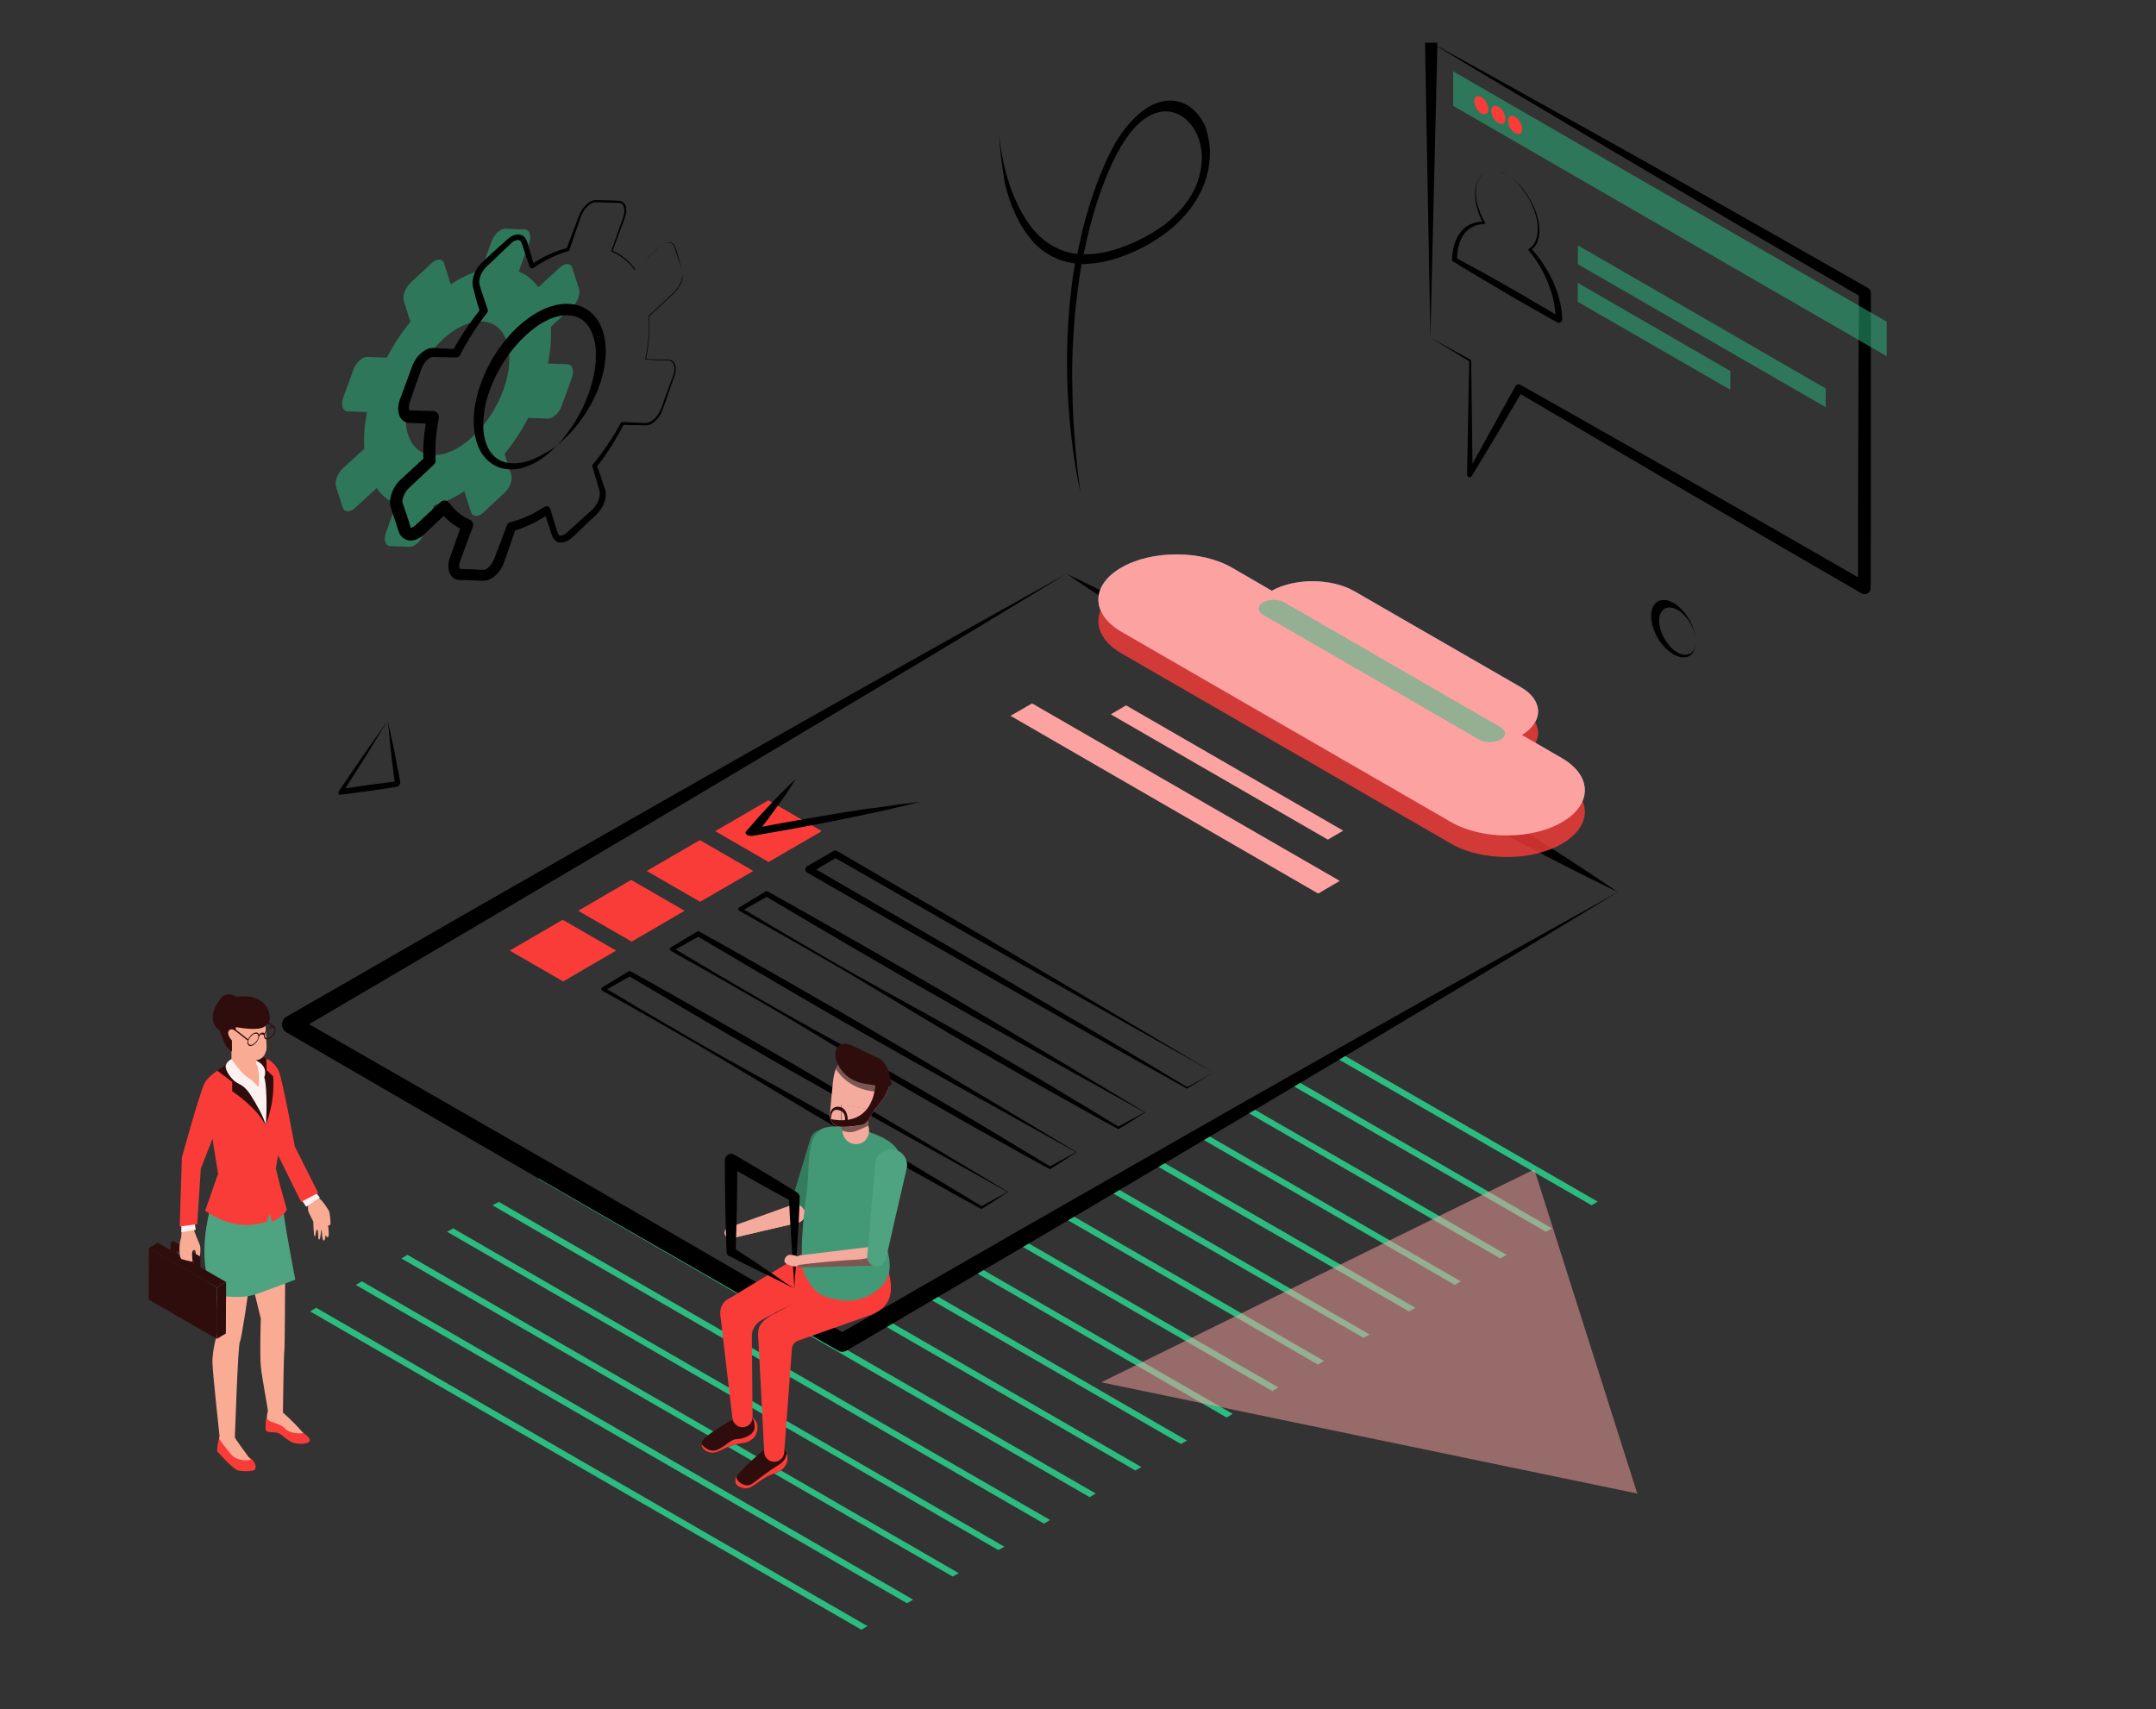 <?xml version="1.0" encoding="utf-8"?>
<!-- Generator: Adobe Illustrator 23.0.4, SVG Export Plug-In . SVG Version: 6.00 Build 0)  -->
<svg version="1.1" id="Слой_1" xmlns="http://www.w3.org/2000/svg" xmlns:xlink="http://www.w3.org/1999/xlink" x="0px" y="0px"
	 viewBox="0 0 887.8 704" style="enable-background:new 0 0 887.8 704;" xml:space="preserve">
<rect x="0" y="0" width="887.8" height="704" fill="#333333" stroke="none"/>
<style type="text/css">
	.st0{fill:#2CBC82;}
	.st1{enable-background:new    ;}
	.st2{fill:#5291CE;}
	.st3{opacity:0.8;}
	.st4{fill:#FA3C39;}
	.st5{fill:#FCA3A1;}
	.st6{opacity:0.5;}
	.st7{opacity:0.5;fill:#2CBC82;}
	.st8{fill:#300D0D;}
	.st9{fill:#347C5E;}
	.st10{fill:#F4AB9D;}
	.st11{fill:#439875;}
	.st12{fill:#7C5651;}
	.st13{fill:#4EA480;}
	.st14{fill:#F9AB93;}
	.st15{fill:#FCF0F0;}
	.st16{fill:none;stroke:#300D0D;stroke-width:0.526;stroke-miterlimit:10;}
</style>
<g>
	<g>
		<polygon class="st0" points="549.5,435.3 549.5,435.3 655.4,496.4 657.9,494.9 552,433.8 		"/>
	</g>
	<g class="st1">
		<g>
			<polygon class="st0" points="533.2,444.7 639.1,505.9 636.6,507.3 530.7,446.2 			"/>
		</g>
		<g>
			<polygon class="st0" points="514.4,455.7 620.4,516.8 617.8,518.3 511.9,457.1 			"/>
		</g>
		<g>
			<polygon class="st0" points="601.5,527.7 599.1,529.2 493.1,468 495.6,466.6 			"/>
		</g>
		<g>
			<polygon class="st0" points="476.9,477.5 582.8,538.6 580.2,540.1 474.3,479 			"/>
		</g>
		<g>
			<polygon class="st0" points="458.1,488.4 564,549.6 561.5,551 455.6,489.9 			"/>
		</g>
		<g>
			<polygon class="st0" points="439.2,499.3 545.2,560.5 542.7,562 436.7,500.8 			"/>
		</g>
		<g>
			<polygon class="st0" points="420.5,510.3 526.4,571.4 523.9,572.9 418,511.7 			"/>
		</g>
		<g>
			<polygon class="st0" points="401.7,521.2 507.6,582.3 505.1,583.8 399.2,522.6 			"/>
		</g>
		<g>
			<polygon class="st0" points="382.9,532.1 488.8,593.3 486.3,594.7 380.4,533.6 			"/>
		</g>
		<g>
			<polygon class="st0" points="364.1,543 470,604.2 467.5,605.6 361.6,544.5 			"/>
		</g>
		<g>
			<polygon class="st0" points="451.2,615.1 448.7,616.6 221.7,485.5 224.2,484 			"/>
		</g>
		<g>
			<polygon class="st0" points="432.4,626 429.9,627.5 202.8,496.4 205.4,495 			"/>
		</g>
		<g>
			<polygon class="st0" points="413.6,637 411.1,638.4 184.1,507.3 186.6,505.9 			"/>
		</g>
		<g>
			<polygon class="st0" points="394.8,647.9 392.3,649.3 165.3,518.3 167.8,516.8 			"/>
		</g>
		<g>
			<polygon class="st0" points="376,658.8 373.5,660.3 146.5,529.2 149,527.7 			"/>
		</g>
		<g>
			<polygon class="st0" points="357.2,669.7 354.7,671.2 127.7,540.1 130.2,538.6 			"/>
		</g>
	</g>
</g>
<g>
	<g>
		<g>
			<path d="M695.7,269.3c1.6-0.7,2.6-2.6,2.6-5.1c0,2.5-0.8,4.6-2.3,5.7c-1.5,1.1-3.7,1.2-6.1,0c-0.3-0.1-0.5-0.3-0.8-0.4
				c-0.9-0.5-1.9-1.3-2.8-2.1c-1.2-1.1-2.3-2.5-3.3-4c-1.9-3.1-3.1-6.7-3.1-9.7c0-3,1.2-5.3,3.1-6.2c1-0.4,2.1-0.5,3.3-0.3
				c0.9,0.2,1.9,0.6,2.8,1.1c0.3,0.2,0.6,0.3,0.8,0.5c2.4,1.6,4.6,4.3,6.1,7.1c1.5,2.8,2.3,5.8,2.3,8.3c0-2.5-1-5.6-2.6-8.1
				c-0.8-1.3-1.8-2.4-2.7-3.3c-0.7-0.7-1.5-1.2-2.2-1.6c-0.3-0.2-0.6-0.3-0.8-0.4c-2-0.9-3.8-0.8-5,0.2c-1.2,0.9-1.8,2.6-1.8,4.6
				c0,2,0.6,4.4,1.8,6.7c1.2,2.3,2.9,4.5,4.9,5.9c0.3,0.2,0.5,0.4,0.8,0.5c0.7,0.4,1.5,0.7,2.2,0.9
				C693.9,269.7,694.9,269.6,695.7,269.3z"/>
		</g>
	</g>
</g>
<g>
	<g>
		<path d="M666.2,367.4c-19.7-9.5-39.1-19.7-58.3-30.1c-19.2-10.4-38.3-21.1-57.2-32c-18.9-10.9-37.7-22.1-56.3-33.5
			c-18.6-11.4-37.1-23.1-55.2-35.5c19.8,9.5,39.1,19.6,58.3,30.1c19.2,10.4,38.3,21.1,57.2,32c18.9,10.9,37.7,22.1,56.3,33.5
			C629.7,343.4,648.2,355.1,666.2,367.4z"/>
	</g>
	<g>
		<path d="M666.2,367.4c-26.3,16-52.6,31.9-79.1,47.7c-26.4,15.8-52.8,31.6-79.3,47.3l-79.5,47l-79.6,46.8c-1.2,0.7-2.6,0.7-3.7,0
			l0,0c-19-10.8-37.9-21.8-56.8-32.6l-56.8-32.7l-56.7-32.8L118,425.2l0,0c-1.8-1-2.4-3.3-1.4-5.1c0.3-0.6,0.8-1.1,1.4-1.4l80-46
			l80.2-45.8c26.8-15.2,53.5-30.4,80.4-45.5c26.8-15.1,53.7-30.1,80.6-45.1c-26.3,16-52.6,31.9-79.1,47.7
			c-26.4,15.8-52.8,31.6-79.3,47.3l-79.5,47l-79.6,46.8l0-6.5l56.8,32.6l56.8,32.7l56.7,32.9c18.9,11,37.8,21.9,56.7,32.9l-3.8,0
			l80-46l80.2-45.8c26.8-15.2,53.5-30.4,80.4-45.5C612.5,397.4,639.3,382.4,666.2,367.4z"/>
	</g>
</g>
<g>
	<path class="st2" d="M626.2,283c9.4,5.4,9.5,14.2,0.5,19.7l16.4,9.5c12.6,7.3,12.7,19.1,0.1,26.4c-12.5,7.3-33,7.3-45.6,0
		l-135.8-78.4c-12.6-7.3-12.7-19.1-0.1-26.4c12.5-7.3,33-7.3,45.6,0l16.4,9.5c9.5-5.3,24.6-5.2,34,0.2L626.2,283z"/>
</g>
<g class="st3">
	<path class="st4" d="M626.2,291.9c9.4,5.4,9.5,14.2,0.5,19.7l16.4,9.5c12.6,7.3,12.7,19.1,0.1,26.4c-12.5,7.3-33,7.3-45.6,0
		l-135.8-78.4c-12.6-7.3-12.7-19.1-0.1-26.4c12.5-7.3,33-7.3,45.6,0l16.4,9.5c9.5-5.3,24.6-5.2,34,0.2L626.2,291.9z"/>
</g>
<g>
	<path class="st5" d="M626.2,283c9.4,5.4,9.5,14.2,0.5,19.7l16.4,9.5c12.6,7.3,12.7,19.1,0.1,26.4c-12.5,7.3-33,7.3-45.6,0
		l-135.8-78.4c-12.6-7.3-12.7-19.1-0.1-26.4c12.5-7.3,33-7.3,45.6,0l16.4,9.5c9.5-5.3,24.6-5.2,34,0.2L626.2,283z"/>
</g>
<g class="st6">
	<path class="st0" d="M617.9,299.5c2.4,1.4,2.5,3.7,0,5.1c-2.4,1.4-6.4,1.4-8.8,0l-89-51.4c-2.4-1.4-2.5-3.7,0-5.1
		c2.4-1.4,6.4-1.4,8.8,0L617.9,299.5z"/>
</g>
<g>
	<g>
		<polygon class="st4" points="338.4,342.3 316.5,355 294.5,342.3 316.4,329.6 		"/>
	</g>
	<g>
		<g>
			<path d="M499.7,441.7c-3.6,2.1-7.1,4.3-10.8,6.6c-0.1,0-0.2,0-0.2,0l0,0c-13.1-7.3-26.2-14.6-39.2-22l-39.1-22.2
				c-13-7.4-26-14.9-39-22.3l-39-22.4c-0.7-0.4-1-1.3-0.6-2c0.1-0.2,0.3-0.4,0.5-0.6l10.9-6.3l0,0c0.5-0.3,1-0.3,1.5,0l39.1,22.8
				l19.5,11.4l19.4,11.5L499.7,441.7z M499.7,441.7l-78.8-44.4l-19.5-11l-19.4-11.1l-38.7-22.2l1.5,0l-10.9,6.4l0-2.6l38.9,22.6
				c12.9,7.5,25.9,15,38.9,22.6l38.7,22.8c12.9,7.6,25.8,15.3,38.6,23l-0.2,0C492.2,445.9,496,443.8,499.7,441.7z"/>
		</g>
	</g>
	<g class="st1">
		<g>
			<polygon class="st4" points="281.9,375.1 260.1,387.8 238.1,375.1 259.9,362.4 			"/>
		</g>
		<g>
			<polygon class="st4" points="253.7,391.5 231.9,404.2 209.9,391.5 231.7,378.8 			"/>
		</g>
		<g>
			<g>
				<path d="M471.6,458.1c-1.8,1.1-3.5,2.2-5.3,3.4l-5.5,3.4c-0.2,0.1-0.3,0.1-0.5,0l0,0c-6.6-3.5-13.1-7.2-19.7-10.9
					c-6.6-3.6-13.1-7.3-19.6-11c-13-7.4-26-14.8-38.9-22.6c-12.9-7.7-25.6-15.5-38.6-23.1c-13-7.5-26-14.9-39.1-22.2
					c-0.4-0.2-0.5-0.7-0.3-1.1c0.1-0.1,0.2-0.2,0.3-0.3l0,0l10.8-6.5c0.3-0.2,0.7-0.2,1,0l0,0c13.2,7.3,26.3,14.8,39.4,22.3
					c13.1,7.5,26.3,15.1,39.3,22.8c13,7.6,25.8,15.4,38.7,23L471.6,458.1z M471.3,458.1l-39.9-22.2c-13.1-7.4-26.3-14.6-39.2-22
					c-13-7.3-25.8-14.7-38.6-22.2c-12.8-7.5-25.6-15-38.4-22.6l1,0l-11,6.2l0-1.4c12.9,7.7,25.8,15.3,38.8,22.8
					c13,7.5,26.2,14.6,39.3,21.9c13.1,7.2,26.1,14.8,39,22.4c6.5,3.8,12.9,7.6,19.3,11.5c6.4,3.9,12.9,7.7,19.2,11.6l-0.5,0
					L471.3,458.1z"/>
			</g>
		</g>
		<g>
			<g>
				<path d="M443.4,474.5c-1.8,1.1-3.5,2.2-5.3,3.4l-5.5,3.5c-0.2,0.1-0.3,0.1-0.5,0l0,0c-6.6-3.5-13.1-7.2-19.7-10.9
					c-6.6-3.6-13.1-7.3-19.6-11c-13-7.4-26-14.8-38.9-22.6c-12.9-7.7-25.6-15.5-38.6-23.1c-13-7.5-26-14.9-39.1-22.2
					c-0.4-0.2-0.5-0.7-0.3-1.1c0.1-0.1,0.2-0.2,0.3-0.3l0,0l10.8-6.5c0.3-0.2,0.7-0.2,1,0l0,0c13.2,7.3,26.3,14.8,39.4,22.3
					c13.1,7.5,26.3,15.1,39.3,22.8c13,7.6,25.8,15.4,38.7,23L443.4,474.5z M443.1,474.5l-39.9-22.2c-13.1-7.4-26.3-14.6-39.2-22
					c-13-7.3-25.8-14.7-38.6-22.2c-12.8-7.5-25.6-15-38.4-22.6l1,0l-11,6.2l0-1.4c12.9,7.7,25.8,15.3,38.8,22.8
					c13,7.5,26.2,14.6,39.3,21.9c13.1,7.2,26.1,14.8,39,22.4c6.5,3.8,12.9,7.6,19.3,11.5c6.4,3.9,12.9,7.7,19.2,11.6l-0.5,0
					L443.1,474.5z"/>
			</g>
		</g>
		<g>
			<g>
				<path d="M415.2,490.9c-1.8,1.1-3.5,2.2-5.3,3.4l-5.5,3.5c-0.2,0.1-0.3,0.1-0.5,0l0,0c-6.6-3.5-13.1-7.2-19.7-10.9
					c-6.6-3.6-13.1-7.3-19.6-11c-13-7.4-26-14.8-38.9-22.6c-12.9-7.7-25.6-15.5-38.6-23.1c-13-7.5-26-14.9-39.1-22.2
					c-0.4-0.2-0.5-0.7-0.3-1.1c0.1-0.1,0.2-0.2,0.3-0.3l0,0l10.8-6.5c0.3-0.2,0.7-0.2,1,0l0,0c13.2,7.3,26.3,14.8,39.4,22.3
					c13.1,7.5,26.3,15.1,39.3,22.8c13,7.6,25.8,15.4,38.7,23L415.2,490.9z M414.9,490.9L375,468.7c-13.1-7.4-26.3-14.6-39.2-22
					c-13-7.3-25.8-14.7-38.6-22.2c-12.8-7.5-25.6-15-38.4-22.6l1,0l-11,6.2l0-1.4c12.9,7.7,25.8,15.3,38.8,22.8
					c13,7.5,26.2,14.6,39.3,21.9c13.1,7.2,26.1,14.8,39,22.4c6.5,3.8,12.9,7.6,19.3,11.5c6.4,3.9,12.9,7.7,19.2,11.6l-0.5,0
					L414.9,490.9z"/>
			</g>
		</g>
	</g>
	<g>
		<polygon class="st4" points="310.2,358.7 288.3,371.4 266.3,358.7 288.2,346 		"/>
	</g>
</g>
<g>
	<polygon class="st5" points="553.1,342.1 546.8,345.8 457.4,294.2 463.7,290.5 	"/>
</g>
<g>
	<polygon class="st5" points="551.7,362.8 542.8,368 416.1,294.8 425,289.7 	"/>
</g>
<g>
	<path d="M589.4,17.6c15.1,8.3,30.1,16.6,45.1,25l22.5,12.5l22.5,12.6l44.9,25.4l44.8,25.5c0.7,0.4,1.2,1.2,1.2,2l0,0l0,30.4l0,30.4
		l0,30.4l-0.1,30.4v0c0,1.4-1.1,2.5-2.5,2.5c-0.4,0-0.9-0.1-1.2-0.3l-35.5-20.6l-35.5-20.7l-35.4-20.8l-35.4-20.8l2.2-0.6
		l-10.3,17.5L606.1,196l0,0c-0.3,0.5-1,0.7-1.5,0.4c-0.4-0.2-0.5-0.6-0.5-1l0.9-46.8l0.2,0.3l-16.1-9.8l16.5,9.1
		c0.1,0.1,0.2,0.2,0.2,0.3l0,0l0.6,46.8l-2.1-0.6l9.8-17.8l9.9-17.8c0.4-0.8,1.4-1,2.1-0.6l0,0l0,0l35.7,20.2l35.7,20.3l35.7,20.4
		l35.6,20.5l-3.7,2.2l0-30.4l0.1-30.4l0.1-30.4l0.2-30.4l1.2,2l-44.5-26l-44.4-26.2l-22.2-13.1l-22.1-13.2
		C618.8,35.4,604.1,26.6,589.4,17.6z"/>
</g>
<g>
	<polygon points="591.9,17.6 589,139.1 586.8,17.6 	"/>
</g>
<g class="st6">
	<polygon class="st0" points="712.5,152.8 712.5,160.5 649.7,124.3 649.7,116.5 	"/>
</g>
<g class="st6">
	<polygon class="st0" points="751.8,160 751.8,167.7 649.7,108.8 649.8,101.1 	"/>
</g>
<g>
	<g>
		<path d="M620.6,72.1c2.6,1.5,4.9,3.6,6.7,6c1.9,2.4,3.4,5,4.6,7.8c0.3,0.7,0.5,1.4,0.8,2.1c0.2,0.7,0.5,1.5,0.6,2.2
			c0.4,1.5,0.5,3,0.6,4.5c0,1.5-0.2,3.1-0.7,4.6c-0.5,1.5-1.5,2.9-2.9,3.8l0.1-0.9c3.7,4,6.7,8.6,9,13.5c2.2,4.9,3.8,10.3,3.9,15.9
			c0,0.7-0.6,1.3-1.3,1.4c-0.2,0-0.5-0.1-0.7-0.2l0,0c-3.6-2-7.2-4-10.8-6.1c-3.6-2-7.2-4.1-10.7-6.2c-3.6-2.1-7.1-4.2-10.7-6.3
			c-3.6-2.1-7.1-4.3-10.6-6.4l-0.1,0c-0.3-0.2-0.5-0.5-0.5-0.9c0.1-1.9,0.3-3.8,0.8-5.6c0.5-1.8,1.2-3.6,2.4-5.2
			c1.1-1.6,2.6-2.9,4.4-3.7c1.7-0.8,3.7-1.2,5.6-1.1l-0.4,0.7c-1.2-2.4-2.2-5-2.8-7.6c-0.5-2.6-0.7-5.4-0.1-8
			c0.3-1.3,0.9-2.6,1.7-3.6c0.8-1,2-1.8,3.3-2.2c1.3-0.3,2.7-0.3,4,0C618.2,70.8,619.4,71.4,620.6,72.1z M620.6,72.1
			c-1.2-0.6-2.4-1.2-3.7-1.5c-1.3-0.3-2.7-0.3-4,0c-1.3,0.3-2.4,1.1-3.3,2.2c-0.8,1-1.4,2.3-1.6,3.6c-0.5,2.6-0.3,5.3,0.4,7.9
			c0.7,2.6,1.7,5,3.1,7.3c0.1,0.2,0.1,0.5-0.2,0.6c-0.1,0-0.2,0.1-0.2,0.1l0,0c-1.8,0-3.5,0.4-5,1.3c-1.5,0.8-2.8,2-3.7,3.5
			c-0.9,1.4-1.5,3.1-1.9,4.8c-0.4,1.7-0.5,3.5-0.5,5.2l-0.5-0.9c3.6,2,7.3,3.9,10.9,5.9c3.6,2,7.2,4,10.8,6.1
			c3.6,2,7.2,4.1,10.7,6.2c3.6,2.1,7.1,4.2,10.7,6.3l-2,1.2c0-2.6-0.3-5.1-0.8-7.7c-0.5-2.5-1.3-5-2.3-7.5c-1.9-4.9-4.6-9.5-8-13.5
			l0,0c-0.2-0.2-0.2-0.6,0.1-0.8c0,0,0,0,0.1,0c1.2-0.7,2.1-1.9,2.6-3.2c0.6-1.3,0.8-2.8,0.9-4.3c0.1-3-0.5-5.9-1.6-8.7
			c-1.1-2.8-2.5-5.5-4.4-7.8C625.4,75.7,623.2,73.6,620.6,72.1z"/>
	</g>
</g>
<g class="st6">
	<g>
		<g>
			<polygon class="st5" points="631.8,481.6 653,548.4 674.2,615.1 563.8,592.2 453.5,569.3 542.6,525.4 			"/>
		</g>
	</g>
</g>
<g>
	<g>
		<g>
			<path d="M498.2,62.6c0.1,4-0.6,8.5-2.4,13.3c-1.8,4.7-4.7,9.2-7.9,12.8c-1.6,1.8-3.2,3.4-4.9,4.9c-1.7,1.4-3.4,2.7-5.1,3.9
				c-1.5,1-3,1.9-4.4,2.8c-1.9,1.1-3.8,2.1-5.6,2.9c-6.6,3.1-13.2,5-19.3,5.4l-2.3,0.2l-0.9-0.1c-0.4,2.1-0.7,4.2-1,6.3
				c-1.2,7.9-2,15.8-2.4,23.5c-0.5,7.7-0.6,15.2-0.4,22.6c0.1,7.4,0.5,14.6,1.1,21.7c0.3,3.6,0.6,7.1,1,10.5
				c0.4,3.5,0.8,6.9,1.4,10.3c-1.5-6.4-2.6-13.2-3.5-20.1c-0.9-7-1.5-14-1.9-21.3c-0.7-14.6-0.3-30,1.8-46.1c0.3-2.5,0.7-5,1.2-7.6
				c-0.9-0.1-1.8-0.3-2.7-0.5c-0.7-0.1-1.4-0.3-2-0.5l-2-0.6l-1.9-0.9l-0.9-0.4c-0.3-0.2-0.6-0.4-0.9-0.5l-1.8-1.1
				c-0.6-0.4-1.1-0.8-1.6-1.2c-1.1-0.8-2.1-1.8-3-2.7c-1.9-2.1-3.6-4.3-5.1-6.8c-0.8-1.2-1.4-2.6-2.1-3.9c-0.6-1.4-1.3-2.7-1.9-4.2
				c-1.1-2.9-2.1-6-2.9-9.1c-1.1-6.8-2.2-13.7-2.5-21c0.3,3.6,0.8,6.9,1.5,10.2c0.6,3.3,1.4,6.5,2.4,9.4c0.9,3,2,5.9,3.3,8.6
				c0.6,1.4,1.3,2.6,2,4c0.8,1.2,1.4,2.5,2.3,3.7c1.5,2.4,3.3,4.4,5.2,6.3c1,0.8,2,1.8,3.1,2.5c0.6,0.4,1,0.7,1.6,1.1l1.7,0.9
				c2.7,1.5,5.8,2.4,9.1,2.8c0.9-4.4,1.9-8.9,3.1-13.4c2.3-8.5,5.2-17,9.1-25.6c1-2.1,2.1-4.3,3.3-6.4c1.2-2.1,2.6-4.2,4.1-6.1
				c2.9-3.8,6.4-7.1,10-9.2c3.9-2.2,7.4-2.7,10.3-2.4c3,0.4,5.6,1.6,7.7,3.5c2.1,1.8,3.9,4.4,5.2,7.2
				C497.3,55.1,498.2,58.6,498.2,62.6z M492.9,75.5c1.4-3.7,2-7.5,2-10.9c-0.2-6.8-2.8-12.2-6.6-15.5c-1.9-1.6-4.2-2.8-6.7-3.1
				c-2.6-0.4-5.4,0.2-8.3,1.7c-0.1,0.1-0.3,0.2-0.4,0.2c-2.7,1.6-5.4,4.1-7.8,7.2c-2.5,3.3-4.7,7.1-6.6,11
				c-3.7,7.9-6.7,16.2-8.9,24.4c-1.3,4.7-2.4,9.5-3.4,14.2c1.3,0,2.6,0,3.9-0.1c5.8-0.5,12.1-2.5,18.4-5.5c1.6-0.8,3.2-1.6,4.8-2.5
				c1.5-0.9,3.1-1.9,4.6-2.9c1.6-1,3-2.3,4.5-3.6c1.5-1.4,2.9-2.7,4.2-4.2C489.2,82.8,491.5,79.3,492.9,75.5"/>
		</g>
	</g>
</g>
<g>
	<g>
		<g>
			<path d="M164.8,322.1c0.1,0.5-0.3,1.3-0.8,1.7c-0.1,0-0.1,0.1-0.2,0.1c-0.1,0.1-0.2,0.1-0.3,0.1c-4,0.7-7.9,1.2-11.8,1.8
				c-3.9,0.5-7.8,1.1-11.7,1.5c-0.5,0.1-0.8-0.4-0.6-1.1c0.1-0.2,0.2-0.4,0.3-0.6c3.3-4.9,6.6-9.7,9.9-14.5c1.7-2.5,3.5-5,5.2-7.4
				c1.7-2.4,3.3-4.7,4.9-6.9c-1.7,2.6-3.3,5.2-4.8,7.7c-1.5,2.5-3,4.9-4.5,7.3c-2.7,4.3-5.4,8.6-8.2,12.9c3.4-0.5,6.8-1,10.2-1.5
				c3.4-0.4,6.8-0.9,10.1-1.3c-0.2-1.6-0.4-3.2-0.6-4.8c-0.3-2.2-0.6-4.4-0.8-6.7c-0.3-2.1-0.5-4.3-0.7-6.6c-0.2-2.3-0.4-4.6-0.7-7
				c0.4,2,0.8,4,1.3,6.1c0.5,2.1,0.9,4.3,1.4,6.5c0.4,2.1,0.8,4.2,1.2,6.4C164.1,317.9,164.5,320,164.8,322.1z"/>
		</g>
	</g>
</g>
<g class="st6">
	<g>
		<path class="st0" d="M238.4,118.9c0.7,2.2-0.6,5.6-2.8,7.6l-8.8,8.1c0.3,4.8-0.1,9.9-1.2,15.1l8.1,0.3c2,0.1,2.8,2.5,1.8,5.5
			l-4.2,11.6c-0.7,2.1-2.2,3.8-3.7,4.7c-0.7,0.4-1.3,0.6-2,0.6l-8.1-0.3c-2.7,5.2-6,10.2-9.7,14.8l2.7,8.5c0.7,2.2-0.6,5.6-2.8,7.6
			l-8.6,8c-0.4,0.4-0.8,0.7-1.2,0.9c-1.8,1-3.5,0.7-4-1.1l-2.7-8.5c-0.9,0.6-1.7,1.1-2.6,1.6c-3.4,2-6.7,3.4-9.9,4.2l-4.3,11.8
			c-0.7,2.1-2.2,3.8-3.7,4.7c-0.7,0.4-1.3,0.6-2,0.6l-8-0.3c-2.1-0.1-2.8-2.5-1.8-5.5l4.3-11.8c-3.2-1.3-5.9-3.5-8.1-6.6l-8.8,8.1
			c-0.4,0.4-0.8,0.7-1.2,0.9c-1.8,1-3.5,0.7-4-1.1l-2.7-8.4c-0.7-2.2,0.6-5.6,2.8-7.6l8.8-8.1c-0.3-4.8,0.1-9.9,1.2-15.1l-8.1-0.3
			c-2-0.1-2.8-2.5-1.8-5.5l4.2-11.6c0.7-2.1,2.2-3.8,3.7-4.7c0.7-0.4,1.3-0.6,2-0.6l8.1,0.3c2.7-5.2,6-10.2,9.7-14.8l-2.7-8.5
			c-0.7-2.2,0.6-5.6,2.8-7.6l8.6-8c0.4-0.4,0.8-0.7,1.2-0.9c1.8-1,3.5-0.7,4,1.1l2.7,8.5c0.9-0.6,1.8-1.1,2.6-1.6
			c3.4-2,6.7-3.4,9.9-4.2l4.3-11.8c0.8-2.1,2.2-3.8,3.7-4.7c0.7-0.4,1.3-0.6,2-0.6l8,0.3c2,0.1,2.8,2.5,1.8,5.5l-4.3,11.8
			c3.2,1.3,5.9,3.5,8.1,6.5l8.8-8.1c0.4-0.4,0.8-0.7,1.2-0.9c1.8-1,3.5-0.7,4,1.1L238.4,118.9z M194.7,179.8
			c11.3-10.5,17.6-27.9,14.1-38.9c-2.8-9-11.3-10.9-20.5-5.6c-2.1,1.2-4.2,2.8-6.2,4.7c-11.3,10.5-17.6,27.9-14.1,38.9
			c2.8,9,11.3,10.9,20.5,5.6C190.6,183.2,192.7,181.7,194.7,179.8"/>
	</g>
</g>
<g>
	<g>
		<g>
			<g>
				<path d="M280.9,111.7c0.3,1,0.3,2,0.1,3c-0.2,1-0.5,1.9-1,2.8c-0.5,0.9-1,1.7-1.7,2.5c-0.7,0.7-1.4,1.4-2.2,2.1l-8.8,8.2l0-0.1
					c0.4,6-0.2,12-1.3,17.8l-0.1-0.1l6.4,0.2l3.2,0.1c0.6,0,1.1,0.2,1.6,0.6c0.4,0.4,0.8,0.9,0.9,1.4c0.4,1.1,0.3,2.2,0.1,3.3
					c-0.2,1.1-0.6,2.1-1,3.1l-2.1,6l-2.1,6c-0.7,2.1-2,4-3.8,5.4c-0.9,0.7-2,1.2-3.2,1.2l-3.2-0.1l-6.4-0.1l0.6-0.3
					c-3.2,6.2-6.9,12.2-11.3,17.7l0.2-0.8l2.1,6.2l1,3.1c0.1,0.3,0.2,0.5,0.3,0.8c0.1,0.3,0.2,0.7,0.2,1c0.1,0.6,0.1,1.3,0,1.9
					c-0.3,2.4-1.4,4.6-3,6.4c-0.2,0.2-0.4,0.4-0.6,0.7l-0.6,0.6l-1.2,1.1l-2.4,2.3l-4.7,4.5l-1.2,1.1c-0.5,0.4-1,0.8-1.5,1.2
					c-0.6,0.3-1.2,0.6-1.9,0.8c-0.7,0.2-1.5,0.2-2.4,0c-0.8-0.2-1.6-0.8-2-1.5c-0.2-0.3-0.4-0.7-0.5-1c-0.1-0.4-0.2-0.5-0.3-0.8
					l-1-3.1l-2.1-6.2l2.4,0.8c-1.2,0.7-2.4,1.5-3.6,2.2c-1.2,0.7-2.4,1.4-3.7,2c-2.5,1.2-5.2,2.3-7.9,3.1l1.2-1.1l-4.6,13.3
					c-0.2,0.5-0.4,1.2-0.7,1.8c-0.3,0.6-0.6,1.2-1,1.8c-0.8,1.1-1.7,2.2-2.9,3.1c-0.6,0.4-1.3,0.8-2.1,1.1c-0.4,0.1-0.8,0.3-1.3,0.3
					c-0.2,0-0.5,0.1-0.7,0.1l-0.5,0L195,239l-3.5-0.1l-1.8,0l-0.2,0l-0.4,0c-0.3,0-0.5-0.1-0.8-0.1c-0.5-0.1-1.1-0.4-1.5-0.7
					c-0.9-0.7-1.5-1.6-1.8-2.5c-0.3-0.9-0.4-1.7-0.4-2.5c0-0.8,0.1-1.5,0.3-2.2c0.2-0.7,0.4-1.4,0.6-1.9l4.7-13.3l1.3,3
					c-2.1-0.9-4.1-2.1-5.9-3.5c-1.8-1.4-3.3-3.1-4.6-5l3.7,0.4l-10.2,9.6c-1.1,1-2.4,1.9-4.2,2.3c-0.9,0.2-2.1,0.2-3.2-0.3
					c-1.1-0.5-2-1.4-2.5-2.3c-0.1-0.2-0.2-0.5-0.3-0.7l-0.1-0.3l-0.1-0.2l-0.3-0.8l-0.5-1.7l-1.1-3.3l-1.1-3.3l-0.1-0.4l-0.2-0.6
					c-0.1-0.4-0.2-0.9-0.2-1.3c0-0.8,0-1.6,0.2-2.3c0.6-2.9,2-5.4,4.1-7.4l10.3-9.5l-0.8,2c-0.4-6.2,0.2-12.4,1.5-18.4l2.3,2.9
					l-6.4-0.3l-3.2-0.1c-0.9,0-2-0.4-2.8-1.1c-0.8-0.7-1.3-1.6-1.5-2.4c-0.5-1.6-0.4-3.1-0.1-4.4c0.1-0.6,0.3-1.3,0.5-1.9l0.6-1.5
					l2.2-6l2.2-6c0.9-2.4,2.3-4.5,4.5-6.1c1.1-0.8,2.4-1.5,4.2-1.5l3.2,0.2l6.4,0.3l-1.8,1c3.4-6.2,7.3-12.1,11.8-17.6l-0.3,1.5
					l-1.9-6.3L195,119c-0.1-0.3-0.2-0.5-0.2-0.8c-0.1-0.4-0.2-0.7-0.2-1.1c-0.1-0.7,0-1.4,0.1-2c0.4-2.5,1.6-4.7,3.3-6.5
					c0.2-0.2,0.4-0.4,0.7-0.7l0.6-0.6l1.2-1.1l2.4-2.2l4.9-4.4l1.2-1.1c0.5-0.4,1-0.8,1.5-1.1c0.6-0.3,1.2-0.6,1.9-0.7
					c0.7-0.2,1.5-0.2,2.2,0.1c0.8,0.2,1.4,0.8,1.8,1.4c0.2,0.3,0.4,0.6,0.5,1c0.1,0.3,0.2,0.5,0.3,0.8l0.9,3.1l1.9,6.3l-1.4-0.5
					c1.2-0.7,2.4-1.4,3.6-2.1c1.2-0.7,2.4-1.3,3.7-1.9c2.5-1.2,5.1-2.1,7.8-2.8l-0.5,0.5l5-13.2c0.8-2.3,2.2-4.4,4.2-5.9
					c0.5-0.4,1.1-0.7,1.7-0.9c0.6-0.2,1.3-0.3,1.9-0.2l3.5,0.1l3.5,0.1l1.8,0.1c0.6,0,1.3,0.2,1.8,0.6c1.1,0.9,1.3,2.2,1.3,3.4
					c0,1.2-0.4,2.4-0.8,3.5l-4.9,13.2l-0.1-0.2c3.8,1.6,7.1,4.4,9.5,7.8l-0.1,0l5.9-5.4l2.9-2.7c1-0.9,1.9-1.9,3.1-2.5
					c0.6-0.3,1.2-0.6,1.9-0.6c0.7,0,1.4,0.1,1.9,0.6c0.5,0.4,0.8,1.1,1,1.7l0.6,1.9L280.9,111.7z M280.9,111.7l-2.4-7.6l-0.6-1.9
					c-0.2-0.6-0.4-1.3-1-1.7c-0.5-0.4-1.2-0.6-1.8-0.6c-0.7,0-1.3,0.3-1.9,0.6c-1.2,0.6-2.1,1.7-3.1,2.5l-2.9,2.7l-5.8,5.5
					c0,0-0.1,0-0.1,0l0,0c-2.4-3.3-5.7-6.1-9.5-7.6c-0.1,0-0.1-0.1-0.1-0.2l4.7-13.3c0.4-1.1,0.7-2.2,0.7-3.3c0-1.1-0.3-2.3-1.1-2.9
					c-0.4-0.3-0.9-0.4-1.5-0.4l-1.8,0l-3.5-0.1l-3.5-0.1c-1.1-0.1-2.1,0.4-3,1c-1.8,1.4-3,3.4-3.7,5.5l-4.6,13.3
					c-0.1,0.2-0.3,0.4-0.5,0.4l0,0c-2.6,0.7-5.1,1.7-7.5,2.9c-1.2,0.6-2.4,1.2-3.5,1.9c-1.2,0.7-2.3,1.4-3.4,2.1l0,0
					c-0.4,0.3-1,0.1-1.3-0.3c0-0.1-0.1-0.1-0.1-0.2l-2.1-6.2l-1-3.1c-0.1-0.2-0.2-0.6-0.3-0.7c-0.1-0.2-0.1-0.4-0.3-0.5
					c-0.2-0.3-0.4-0.4-0.7-0.5c-0.6-0.2-1.4,0.1-2.2,0.5c-0.4,0.2-0.8,0.5-1.1,0.9l-1.2,1.1l-4.7,4.5l-2.4,2.3l-1.2,1.1l-0.6,0.6
					c-0.2,0.2-0.3,0.3-0.5,0.5c-1.3,1.4-2.2,3.3-2.4,5.1c-0.1,0.4-0.1,0.9,0,1.3c0,0.2,0.1,0.4,0.1,0.6c0,0.2,0.2,0.5,0.2,0.7l1,3.1
					l2.1,6.2c0.2,0.5,0.1,1.1-0.3,1.5l0,0c-4.2,5.4-7.9,11.2-11,17.3c-0.3,0.7-1,1-1.7,1l-0.1,0l-6.4-0.1l-3.2-0.1
					c-0.4,0-1,0.3-1.7,0.8c-1.3,1-2.3,2.5-2.9,4.2l-2.1,6l-2.1,6l-0.5,1.5c-0.2,0.4-0.3,0.8-0.3,1.2c-0.2,0.8-0.1,1.5,0,2
					c0.1,0.2,0.2,0.3,0.2,0.3c0,0,0,0,0.1,0l3.2,0.1l6.4,0.2c1.3,0,2.4,1.1,2.3,2.5c0,0.1,0,0.3,0,0.4l0,0
					c-1.1,5.7-1.7,11.5-1.3,17.2c0.1,0.8-0.3,1.5-0.8,2l0,0l-10.2,9.6c-1.3,1.2-2.3,3-2.6,4.6c-0.1,0.4-0.1,0.8-0.1,1.1
					c0,0.2,0,0.3,0.1,0.4l0.1,0.2l0.1,0.4l1.1,3.3l1.1,3.3l0.5,1.7c0.2,0.5,0.4,1.3,0.4,1.3c0.1,0.1,0,0.1,0,0.1c0,0,0,0,0.2,0
					c0.4-0.1,1.2-0.5,1.8-1.1l10.3-9.5l0,0c1-0.9,2.5-0.9,3.4,0.1c0.1,0.1,0.1,0.2,0.2,0.2c2.2,3,5,5.5,8.4,6.9l0,0
					c1.2,0.5,1.7,1.8,1.3,3l-4.9,13.2c-0.2,0.6-0.4,1-0.5,1.4c-0.1,0.4-0.2,0.9-0.2,1.3c0,0.4,0,0.7,0.1,1c0.1,0.3,0.2,0.3,0.2,0.4
					c0,0,0,0,0,0c0,0,0,0,0.1,0l0.1,0l0.2,0l1.8,0.1l3.5,0.1l3.5,0.2l0.4,0c0,0,0.1,0,0.2,0c0.1,0,0.3,0,0.4-0.1
					c0.3-0.1,0.7-0.3,1-0.5c0.7-0.5,1.4-1.2,1.9-2c0.3-0.4,0.5-0.8,0.7-1.3c0.2-0.4,0.4-0.9,0.6-1.4l5-13.2l0,0
					c0.2-0.6,0.7-0.9,1.2-1.1c2.5-0.6,5-1.5,7.4-2.6c1.2-0.5,2.4-1.1,3.5-1.8c1.2-0.7,2.3-1.4,3.4-2l0.1,0c0.7-0.4,1.7-0.2,2.1,0.6
					c0.1,0.1,0.1,0.2,0.1,0.3l1.9,6.3l1,3.1c0.1,0.2,0.2,0.6,0.2,0.7c0.1,0.2,0.1,0.3,0.2,0.4c0.1,0.2,0.3,0.4,0.5,0.4
					c0.4,0.2,1.2,0,2-0.4c0.4-0.2,0.7-0.5,1.1-0.8l1.2-1.1l4.9-4.4l2.4-2.2l1.2-1.1l0.6-0.5c0.2-0.2,0.4-0.3,0.5-0.5
					c1.3-1.4,2.3-3.3,2.6-5.2c0.1-0.5,0.1-0.9,0.1-1.4c0-0.2-0.1-0.4-0.1-0.6c0-0.2-0.1-0.5-0.2-0.8l-0.9-3.1l-1.9-6.3l0,0
					c-0.1-0.3,0-0.6,0.2-0.8c4.4-5.3,8.3-11.1,11.6-17.2l0,0c0.1-0.2,0.3-0.3,0.6-0.3l6.4,0.3l3.2,0.1c0.9,0,1.9-0.4,2.7-1
					c3.5-2.4,4.2-7,5.8-10.9l2.2-6c0.4-1,0.8-2,1-3c0.2-1,0.3-2.1-0.1-3c-0.3-1-1.1-1.7-2.1-1.8l-3.2-0.1l-6.4-0.3
					c-0.1,0-0.1-0.1-0.1-0.1l0,0c1.2-5.8,1.8-11.8,1.4-17.8c0,0,0,0,0-0.1l8.8-8.2c0.7-0.7,1.5-1.3,2.2-2.1c0.7-0.7,1.2-1.6,1.7-2.5
					c0.5-0.9,0.8-1.8,1-2.8C281.2,113.7,281.2,112.7,280.9,111.7z"/>
				<path d="M229.6,183.2c5-5.5,9.1-11.8,11.8-18.6c2.8-6.7,4.4-14,3.9-21c-0.1-1.7-0.5-3.4-1-5c-0.5-1.6-1.2-3.1-2.1-4.4
					c-0.9-1.3-2.1-2.3-3.4-3.1c-1.3-0.7-2.8-1.1-4.4-1.2c-0.8-0.1-1.6,0-2.4,0c-0.8,0.1-1.6,0.2-2.4,0.4c-1.6,0.4-3.2,1-4.7,1.8
					c-3.1,1.5-5.9,3.7-8.5,6.1c-5.2,4.8-9.4,10.8-12.5,17.2c-1.5,3.2-2.8,6.6-3.7,10c-0.8,3.4-1.3,7-1.2,10.5
					c0.1,3.5,0.9,6.9,2.6,9.7c0.9,1.4,2,2.6,3.4,3.5c1.4,0.9,3,1.4,4.7,1.6c0.8,0.1,1.7,0.1,2.6,0.1c0.9-0.1,1.8-0.1,2.6-0.3
					c1.8-0.3,3.5-0.9,5.1-1.6c1.7-0.7,3.3-1.6,4.9-2.6C226.7,185.5,228.2,184.4,229.6,183.2c-2.6,2.7-5.4,5.2-8.8,7.1
					c-1.7,0.9-3.4,1.7-5.3,2.3c-0.9,0.3-1.9,0.5-2.9,0.6c-1,0.1-2,0.2-3,0.1c-2-0.1-4.1-0.6-5.9-1.6c-1.8-1-3.4-2.4-4.7-4.1
					c-1.3-1.7-2.1-3.6-2.7-5.5c-0.6-1.9-1-3.9-1.1-5.9c-0.3-4,0-7.9,0.9-11.7c0.8-3.8,2.1-7.5,3.7-11c3.2-7.1,7.7-13.5,13.4-18.9
					c2.9-2.6,6.1-5,9.7-6.8c1.8-0.9,3.7-1.6,5.8-2.1c1-0.3,2.1-0.4,3.1-0.5c1.1-0.1,2.1-0.1,3.2,0c2.2,0.2,4.3,0.8,6.3,2
					c1.9,1.1,3.5,2.7,4.7,4.5c2.4,3.6,3.2,7.7,3.4,11.7c0.3,8-2.1,15.5-5.6,22.3C240.2,172.4,235.4,178.5,229.6,183.2z"/>
			</g>
		</g>
	</g>
</g>
<polygon class="st7" points="776.9,132.5 776.9,146.7 598.4,43.6 598.4,29.4 "/>
<g>
	<g>
		<path class="st4" d="M610,40c1.6,0.9,2.9,3.2,2.9,5c0,1.8-1.3,2.6-2.9,1.7c-1.6-0.9-2.9-3.2-2.9-5C607.1,39.8,608.4,39.1,610,40z"
			/>
	</g>
	<g>
		<path class="st4" d="M617,44c1.6,0.9,2.9,3.2,2.9,5c0,1.8-1.3,2.6-2.9,1.7c-1.6-0.9-2.9-3.2-2.9-5C614.1,43.9,615.4,43.1,617,44z"
			/>
	</g>
	<g>
		<path class="st4" d="M623.9,48.1c1.6,0.9,2.9,3.2,2.9,5c0,1.8-1.3,2.6-2.9,1.7c-1.6-0.9-2.9-3.2-2.9-5
			C621,47.9,622.3,47.1,623.9,48.1z"/>
	</g>
</g>
<g>
	<path d="M361.3,332.6c5.9-0.9,11.9-1.7,17.9-2.4c-5.6,1.4-11.3,2.7-17,4l-4.3,0.9l-4.3,0.9c-2.9,0.6-5.8,1.2-8.6,1.8
		c-11.6,2.3-23.2,4.4-34.9,6.4c-0.9,0.2-1.8,0-2.4-0.3c-0.3-0.2-0.5-0.4-0.6-0.6c-0.2-0.3-0.1-0.7,0.2-1c1.6-1.8,3.2-3.6,4.8-5.5
		c1.7-1.8,3.3-3.6,5-5.4c1.7-1.8,3.4-3.6,5.2-5.4c1.8-1.8,3.6-3.5,5.4-5.3c-1.2,1.9-2.4,3.9-3.7,5.8c-1.3,1.9-2.6,3.8-4,5.7
		c-1.3,1.9-2.8,3.8-4.1,5.6c-0.7,0.9-1.4,1.8-2.1,2.7c9.9-1.9,19.9-3.6,29.9-5.3c2.9-0.5,5.9-0.9,8.8-1.4l4.4-0.7L361.3,332.6z"/>
</g>
<g>
	<path class="st8" d="M310.7,591.8c-0.3,0.3-0.6,0.7-0.9,0.9c-0.2,0.2-0.5,0.3-0.7,0.5c-1.2,0.8-2.6,1.1-3.8,1.2
		c-1.9,0.2-3.7,0.8-5.5,1.5l-4.1,1.9c-1.2,0.5-2.5,0.7-3.7,0.3c-1.7-0.4-3.1-1.7-3.1-3.3c0-0.1,0-0.1,0-0.2c0-0.2,0-0.3,0.1-0.6
		c0.7-3.1,15.8-11.1,15.8-11.1c1.7-0.6,3.5-0.2,4.9,0.8c1,0.7,1.7,1.6,2.1,2.8c0,0.1,0.1,0.2,0.1,0.3
		C312.1,588.8,311.7,590.5,310.7,591.8z"/>
	<path class="st4" d="M310.7,591.8c-0.3,0.3-0.6,0.7-0.9,0.9c-0.2,0.2-0.5,0.3-0.7,0.5c-1.2,0.8-2.6,1.1-3.8,1.2
		c-1.9,0.2-3.7,0.8-5.5,1.5l-4.1,1.9c-1.2,0.5-2.5,0.7-3.7,0.3c-1.7-0.4-3.1-1.7-3.1-3.3c0.9,1.1,3.5,3.8,6.9,2.1
		c4.1-2.1,5.1-4.1,7.6-4.2c0.6,0,1.3-0.1,2.1-0.3c2.4-0.6,5-2.1,5.2-4.2c0.2-2.1-0.4-3.6-1-4.5c1,0.7,1.7,1.6,2.1,2.8
		c0,0.1,0.1,0.2,0.1,0.3C312.1,588.8,311.7,590.5,310.7,591.8z"/>
	<path class="st8" d="M323,604.2c-1,1.4-2.7,2.1-4.1,2.6c-1.8,0.6-3.5,1.5-5.1,2.6l-3.8,2.6c-1,0.7-2.3,1.1-3.5,1
		c-0.1,0-0.2,0-0.3-0.1c-0.1,0-0.2,0-0.3-0.1c-0.1,0-0.2-0.1-0.3-0.1c-1.3-0.3-2.4-1.2-2.7-2.5c-0.1-0.2-0.1-0.5-0.1-0.7
		c0-0.3,0.1-0.7,0.3-1.1c0-0.1,0.1-0.1,0.1-0.2c0-0.1,0.1-0.1,0.1-0.1c0.1-0.2,0.3-0.5,0.5-0.7c2.8-3.7,10.2-9.8,12-11.3
		c0.3-0.2,0.4-0.3,0.4-0.3c1.6-0.9,3.5-0.9,5-0.1c1,0.5,1.9,1.3,2.5,2.4c0.1,0.2,0.3,0.5,0.3,0.8C324.7,600.6,324.3,602.7,323,604.2
		z"/>
	<path class="st4" d="M323,604.2c-1,1.4-2.7,2.1-4.1,2.6c-1.8,0.6-3.5,1.5-5.1,2.6l-3.8,2.6c-1,0.7-2.3,1.1-3.5,1
		c-0.1,0-0.3,0-0.3-0.1c-0.1,0-0.2,0-0.3-0.1c-0.1,0-0.2-0.1-0.3-0.1c-1.5-0.3-3.1-1.2-2.8-3.3c0.1-0.3,0.2-0.7,0.3-1.1
		c0-0.1,0.1-0.1,0.1-0.2c0-0.1,0.1-0.1,0.1-0.2c0,0,0,0,0,0.1c-0.6,1.7,3.7,5.3,6.6,3c3.7-2.8,4.8-3.7,7.5-5.6
		c2.1-1.5,5.8-3,6.3-5.9c0.1-0.3,0.1-0.7,0.2-1C324.7,600.6,324.3,602.7,323,604.2z"/>
	<path class="st4" d="M360.1,540.9c-0.3,0.1-0.6,0.3-0.8,0.4l-30.8,10.9c-1.4,0.6-2.3,1.8-2.4,3.3l-3.2,42.8
		c-0.2,2.3-2.2,3.9-4.5,3.7c-0.9-0.1-1.7-0.4-2.3-1c-0.1,0-0.1-0.1-0.1-0.1c-0.4-0.3-0.7-0.8-0.9-1.2c-0.2-0.5-0.4-1-0.4-1.6
		l-2.5-47.9c-0.1-2.6-0.2-5.1,5.6-8.6l25.2-13.1l8.6-4.5c3.8-2,8.4-5.9,11.3-3c0.6,0.6,2.1,0,2.4,0.9
		C369.4,534.2,364.8,538.5,360.1,540.9z"/>
	<path class="st4" d="M345.5,528.8c-0.5,0.3-1,0.6-1.6,0.8c0,0-21.5,8.9-30.5,14.2c-2.4,1.4-3.9,3.9-3.8,6.7l0.3,33.1
		c0,2.3-1.8,4.2-4.1,4.2c-0.8,0-1.6-0.2-2.3-0.7c-0.6-0.4-1.1-1-1.5-1.6c-0.2-0.4-0.3-0.9-0.4-1.4l-5-42.7c-0.3-2.8,1.2-5.4,3.5-6.6
		c0.8-0.3,1.5-0.8,2.2-1.2c4.7-3,22.1-13.4,29.9-18.1c0.5-0.3,1-0.6,1.5-0.8c1.5-0.9,2.4-1.4,2.4-1.4c4.3-2.5,9.8-1.3,12.5,2.8
		C351.3,520.4,349.9,526.2,345.5,528.8z"/>
	<path class="st9" d="M331.4,498.2c-0.3,0-0.8-0.1-1.1-0.1c-2.6-0.6-4.2-3.2-3.6-5.8l7-23.2c0.6-2.6,3.2-4.2,5.8-3.6
		c2.6,0.6,4.2,3.2,3.6,5.8l-7,23.2C335.5,496.8,333.5,498.2,331.4,498.2z"/>
	<path class="st10" d="M328.9,503.5c-0.1,0.1-0.3,0.1-0.4,0.1l-25.2,5.9c-0.3,0.1-0.7,0.1-1,0c-0.9-0.1-1.7-0.8-1.9-1.8
		c-0.3-1.2,0.4-2.4,1.5-2.8l24.3-8.7c1.8-0.6,3.7,0.1,4.6,1.7c0.1,0.2,0.2,0.3,0.3,0.6C332,500.6,330.9,502.8,328.9,503.5z"/>
	<path class="st10" d="M328.9,503.5c-0.1,0.1-0.3,0.1-0.4,0.1l-25.2,5.9c-0.3,0.1-0.7,0.1-1,0c0.8-1.2,1.9-2.2,3-2.5
		c2.8-0.7,20.3-3.3,25.7-9.1c0.1,0.2,0.2,0.3,0.3,0.6C332,500.6,330.9,502.8,328.9,503.5z"/>
	<path class="st10" d="M300.5,509.9c1.2,0,2.2-1,2.2-2.2c0-1.2-1-2.2-2.2-2.2c-1.2,0-2.2,1-2.2,2.2
		C298.3,508.9,299.3,509.9,300.5,509.9z"/>
	<path class="st11" d="M363.8,507.6c0.3,7,8.7,18.5-6.5,26.2c-2,1-5.9,2.4-10.5,1.8c-7.9-1.1-11.1-2.6-14.9-9.6
		c-0.6-1.1-1-2.1-1.2-2.8c-1.5-5.9,0.3-24,1.3-30.7c0.3-1.9,0.5-3.9,0.6-5.8c0.6-6.8-0.4-19.9,6.8-22.2c1.4-0.4,3.2-0.6,5.2-0.6
		c3.8,0,8.4,0.8,12.6,2.1c6.4,2,12,5.2,13.1,9.2c1.5,5.9-1.2,15.1-3.8,23c-0.9,2.7-1.7,5.3-2.4,7.6
		C363.8,506.2,363.7,506.9,363.8,507.6z"/>
	<path class="st10" d="M357.5,463.6C357.5,463.6,357.5,463.5,357.5,463.6c-0.2-1.2-0.2-3.7-0.1-6.9l-10.9-1.8
		c-0.1,5.5,0,8.7,0.3,10.7c0.3,2.1,0.8,2.8,1.3,3.4c1.1,1.5,2.7,2.2,4.4,2.2c1.1,0,2.3-0.3,3.3-1.1
		C357.7,468.5,358.4,465.8,357.5,463.6z"/>
	<path class="st10" d="M357.8,444.5c-0.3,4-0.5,8.4-0.6,12.1l-10.9-1.8c0.1-3,0.3-6.6,0.6-11.1c0.2-3,2.8-5.3,5.8-5.1
		C355.8,438.9,358,441.6,357.8,444.5z"/>
	<path class="st10" d="M366.2,445.5c0,1.5-0.3,2.8-0.9,4.2c-0.3,0.6-0.6,1.3-1,1.9c-1.1,1.8-2.6,3.5-4,5.3c-0.3,0.4-0.7,0.9-1,1.4
		c-0.7,1.1-1.2,2.4-2,3.4c-0.1-1.3-0.1-3,0-4.9l-10.9-1.8c-0.1,4.3-0.1,7.1,0.1,9.1c-2.8-0.2-4-1.2-4.5-3.1c0-0.1-0.1-0.3-0.1-0.4
		c0-0.1,0-0.1,0-0.1c-0.1-0.5-0.1-1-0.1-1.6c0-0.9,0.1-1.9,0.2-3c0.1-1,0.2-2.1,0.3-3.2c0.6-5.1,0.6-9.2,1.8-12.2
		c0.3-0.7,0.6-1.3,1-1.9c1-1.5,2.6-2.7,4.9-3.6c2.2-0.8,4.5-1,6.5-0.8c2.1,0.3,4.1,1.2,5.6,2.6c1.9,1.7,3.3,4.2,3.8,7.3
		C366.1,444.5,366.2,445,366.2,445.5z"/>
	<path class="st8" d="M349.1,461.5c0,1.7-1.3,0.9-1.3,0.9s1.3-4.8-3-5.3c-1.8-0.2-2.6,1.3-2.6,3.9c-0.1-0.1-0.1-0.1-0.1-0.1
		c0-0.1-0.1-0.3-0.1-0.4c0-0.1,0-0.1,0-0.1c-0.1-0.5-0.1-1-0.1-1.6c0-1.8,1.6-3.2,3.3-3c0,0,0,0,0.1,0
		C348.7,456.2,349.1,459.7,349.1,461.5z"/>
	<path class="st12" d="M366.2,445.5c0,1.5-0.3,2.8-0.9,4.2c-1,0.1-2.2,0.1-3.5,0c-9.8-0.5-15-5.4-17.6-9.4c0.3-0.7,0.6-1.3,1-1.9
		c1-1.5,2.6-2.7,4.9-3.6c2.2-0.8,4.5-1,6.5-0.8c2.1,0.3,4.1,1.2,5.6,2.6c1.9,1.7,3.3,4.2,3.8,7.3C366.1,444.5,366.2,445,366.2,445.5
		z"/>
	<path class="st8" d="M366.2,445.5c0,2.2-0.8,4.2-1.9,6.1c-1.1,1.8-2.6,3.5-4,5.3c-0.3,0.4-0.7,0.9-1,1.4c-1.2,2.1-2.1,4.6-4.4,5
		c-8.8,1.5-12,1-12.9-2.4c18.8,3.7,18.5-15.1,18.5-15.1S364,445.6,366.2,445.5z"/>
	<path class="st8" d="M364.8,447.7l-8.9-1.4c-4.5-0.7-8.5-3.4-10.6-7.4c-0.2-0.3-0.3-0.7-0.5-1c-0.5-1.1-0.8-2.2-0.8-3.3
		c0-0.1,0-0.3,0-0.5c0-3.8,3.2-5.3,7.3-3.3l5.4,2.6l5.9,2.8c2,1.8,3.5,4.4,4,7.5c0.3,2.1,0.8,2.1,0.5,2.8
		C366.6,447.4,365.7,447.9,364.8,447.7z"/>
	<path class="st12" d="M357.5,463.6c-1.5,0.8-3.3,1.6-5.3,2.3c-1.9,0.7-3.7,0.4-5.5-0.3c-0.1-0.4-0.1-1-0.2-1.5
		c1.9,0.1,4.6-0.1,8.3-0.8c1-0.2,1.8-0.8,2.4-1.7C357.4,462.5,357.4,463.1,357.5,463.6C357.5,463.6,357.5,463.5,357.5,463.6z"/>
	<g>
		<path d="M327.1,530.7l-6.3-3.2l-6.7-3.3c-2.3-1.1-4.6-2.3-7-3.4c-2.3-1.2-4.7-2.4-7-3.6c-0.6-0.3-0.9-0.9-0.9-1.5l0-0.1
			c-0.5-12.6-0.7-25.2-0.7-37.8c0-1.4,1.2-2.6,2.6-2.6c0.5,0,0.9,0.1,1.3,0.4c8.7,5,17.3,10.2,25.8,15.5l0.1,0.1
			c0.6,0.4,1,1.1,1,1.8c-0.1,3.3-0.2,6.6-0.4,9.9c-0.2,3.3-0.4,6.5-0.6,9.7l-0.6,9.3C327.4,524.9,327.2,527.9,327.1,530.7z
			 M327.1,530.7c-0.2-3.4-0.3-6.8-0.6-10l-0.6-9.6l-0.6-9.2c-0.2-3-0.3-6-0.4-9l1.1,1.9c-8.8-4.8-17.6-9.7-26.3-14.7l3.9-2.3
			c0,12.6-0.2,25.2-0.7,37.8l-0.9-1.7c2,1.3,4,2.6,6,3.9c2,1.3,4,2.7,6.1,4.1l6.3,4.3C322.5,527.8,324.8,529.2,327.1,530.7z"/>
	</g>
	<path class="st10" d="M360.1,521.1c-0.1,0-0.3,0-0.4,0l-29.9,0.7c-0.8,0-1.5-0.3-1.9-0.9c-0.3-0.4-0.5-0.9-0.5-1.5
		c0-1.2,1-2.2,2.1-2.4l29.8-3.6c1.5-0.1,3,0.6,3.7,1.9c0.3,0.5,0.5,1,0.6,1.6C363.7,519,362.2,520.8,360.1,521.1z"/>
	<path class="st12" d="M360.3,521.3c-0.1,0-2.8,0-2.9,0l-27.7,0.7c-0.8,0-1.5-0.3-1.9-0.9c7.9-1.1,19.4-2.1,24.5-2.3
		c5.5-0.3,10.1-1.9,10.9-3.3c0.3,0.5,0.5,1,0.6,1.6C364,519.1,362.5,521,360.3,521.3z"/>
	<path class="st10" d="M329.6,519.4c0,1.2-1,2.2-2.2,2.2c-1.2,0-4.4-1-4.4-2.2c0-1.2,1-2.6,2.2-2.6c1.2,0,2.7,0.3,3.5,0.8
		C329.5,518.1,329.6,518.8,329.6,519.4z"/>
	<path class="st13" d="M373.5,480.4c0,0.3-0.1,0.8-0.2,1.1l-4.4,19l-4.1,18.1c-0.6,2.1-2.7,3.3-4.8,2.8c-1.9-0.5-3-2.2-2.9-4.1
		l3.2-36.6l0.1-1.4c0.3-3.6,3.5-6.3,7.1-5.9C371.1,473.6,373.8,476.8,373.5,480.4z"/>
</g>
<g>
	<path class="st4" d="M110.4,583.2c0,0-0.9-0.1-1,2.9c-0.1,3-0.2,3.2,1,3.6s3.4-0.2,5.1,1c1.7,1.2,3.9,3.3,6,3.7
		c2.1,0.4,6.1,0.4,6.1-1.3c0-1.7-5.3-4.6-5.3-4.6L110.4,583.2z"/>
	<path class="st4" d="M91,590.8c-0.2,0.6-0.9,1.5-1.2,3.2c-0.3,1.7-0.4,3.7-0.4,3.7s6.5,7.4,8.7,7.9s5.9,0.4,6.8-0.3
		c0.9-0.8,0.3-4.4-3.5-5.6C97.6,598.5,91,590.8,91,590.8z"/>
	<path class="st14" d="M104.3,530.4l3.1,12.7c0,0-0.5,14.5,0,19.6s2.9,17.3,2.9,18.2s-0.8,2.6,0,3.8c0.8,1.1,5.3,1.6,7,3.6
		c1.7,1.9,5.8,2.3,7.6,1.9c-5.3-6-8.4-8.4-8.4-8.4s0.3-24.3,0.6-25.7c0.2-1.4,0.3-28.9,0.3-28.9L104.3,530.4z"/>
	<path class="st14" d="M88.9,528.4l1,19.2c0,0-2.7,8.2-2.4,14.2c0.3,6,2.9,29.4,2.9,29.7c0,0.3-0.4,0.6,0,1.3
		c0.4,0.6,4.4,6.1,5.7,7.1s4.2,2,7.1,1.3c-3.1-4.3-6.5-8.8-6.5-9.3c0.1-0.5,1.2-37.5,2.1-39.4s3.6-21.6,3.6-21.6L88.9,528.4z"/>
	<path class="st13" d="M86.9,496.5c0,0-4.7,15.3-1.8,28.3c2.9,12.9,1.8,8.1,1.8,8.1s10.9,2.8,18.9,0c7.9-2.8,15.8-5.9,15.8-5.9
		s-5.2-26.6-5-30.1S86.9,496.5,86.9,496.5z"/>
	<g>
		<g class="st1">
			<g>
				<polygon class="st8" points="89.3,530.2 89.3,551.4 61.2,535.2 61.3,514 				"/>
			</g>
			<g>
				<polygon class="st8" points="89.3,530.2 93.1,528 93,549.2 89.3,551.4 				"/>
			</g>
			<g>
				<polygon class="st8" points="61.3,514 65,511.8 93.1,528 89.3,530.2 				"/>
			</g>
		</g>
	</g>
	<polygon class="st8" points="71.8,514.5 72.9,513.8 72.9,517.8 71.8,518.4 	"/>
	<polygon class="st8" points="81.4,518.2 81.4,520 81.4,523.9 79.8,523 79.8,519.1 71.8,514.5 71.8,518.4 70.2,517.5 70.2,513.5 
		70.2,511.7 71.8,512.6 79.8,517.2 	"/>
	<polygon class="st8" points="81.4,518.2 81.4,520 81.4,523.9 82.5,523.3 82.5,519.3 82.5,517.5 	"/>
	<polygon class="st8" points="82.3,517.4 80.9,516.6 80.6,516.4 79.2,515.6 74.1,512.6 72.9,512 72.9,512 71.3,511.1 70.2,511.7 
		71.8,512.6 71.8,512.6 74,513.9 79.1,516.9 79.8,517.2 80.6,517.7 81.4,518.2 82.3,517.6 82.5,517.5 	"/>
	<path class="st14" d="M82.3,517.4l-1.4-0.8l-0.3-0.2c0-0.9-0.1-1.6-0.7-1.6c-0.4,0-0.6,0.3-0.7,0.8c-0.1,0.3-0.1,0.8-0.1,1.2
		c0,1.3,0.3,2.4,0,2.7c-0.2,0.2-3.6-0.7-4.2-0.9c-0.6-0.2-1-1.4-1-3.8c0-0.3,0-0.7,0-1c0-0.4,0.1-0.9,0.1-1.2c0.1-1.3,0.4-2.2,0.6-3
		c0.2-1.1,0.3-8.5,0.3-8.5l4.5-0.4c0,0,0.1,4.2,0.3,5.2c0.1,1.1,2.3,6,2.6,6.9C82.6,513.5,82.6,515.6,82.3,517.4z"/>
	<polygon class="st15" points="74.7,504.1 74.7,507.5 80.6,506.5 80,502.6 	"/>
	<path class="st14" d="M126.9,494.6c0,0.2-0.2,3.4,0,4.1c0.2,0.7,2.1,4.4,2.1,4.4s0.1,6,0.6,6.1c0.5,0.1,0.3-2.8,1-2.7
		c0.7,0.1,0.1,4,0.8,4s0.7-4,1-4c0.2,0,0.1,4.4,0.9,4.4c0.7,0.1,0.7-2.3,0.7-2.3s0.5,1.3,1.1,0.8s0-4.7,0-4.7s1,0,1-0.7
		s-0.2-4.7-0.7-5.4c-0.5-0.7-3.6-6.3-6-5.9C126.8,493.1,126.9,494.6,126.9,494.6z"/>
	<path class="st15" d="M124.1,494.1c0.4,0.5,2,2.9,2,2.9l5.6-3.8l-2.2-2.7L124.1,494.1z"/>
	<path class="st4" d="M114.5,475.8l-0.9,5.4c0,0,0.7,3.7,4.5,16.9c-1.2,3-6.1,5.2-6.1,5.2l-0.9-3.3c0,0,0,0-1.3,3.1
		c-13.6,4.9-25.3-4.5-25.3-4.5l5.3-15.2L87.5,469l-4.8,12.3l-1.5,22.9l-7.2,0.9l0.9-28.4c0,0,7.2-26.2,9.3-30.5
		c0.9-1.9,3.1-3.7,5.2-5.2c2.7-2,5.5-3.3,5.5-3.3s7.5-1.9,11.3-2.3c1.2-0.1,2.4,0.1,3.5,0.6c2.3,1,4.1,3,5.1,5.2
		c1.5,3.3,6.6,31,6.6,31l9.6,19.1l-7,3.7L114.5,475.8z"/>
	<path class="st8" d="M109.3,463.5c-3-6.9-13.7-14.1-13.7-14.1v-3.8c0,0-3.6-2.8-6.2-4.7c2.7-2,5.5-3.3,5.5-3.3s7.5-1.9,11.3-2.3
		c1.2-0.1,2.4,0.1,3.5,0.6l0.1,4.8l2.7,2.6C112.4,443.3,113.7,452.8,109.3,463.5z"/>
	<path class="st15" d="M96.1,435.8c0,0-2.5,0.9-3.1,2.9c-0.6,1.9,2.5,6.2,4.7,7.3s3.6,2,5.7,5.3c2.1,3.3,5.4,9,6,12.2
		c0.7-7.5,0.3-17.8-0.6-19.8c0.6-1.3,1.3-5.1-4-7.2C99.4,434.3,96.1,435.8,96.1,435.8z"/>
	<path class="st14" d="M109.2,420.1c0,0,0.8,11.4,0.5,12.3c-0.3,0.9-0.8,3.8-4.3,4.3c0.1,2,0.4,2.1,0.6,2.3s1.2,5.9,0.4,8.7
		c-3.3-3.6-2.9-3-4.9-4.3c-2-1.3-6.2-7.2-6.2-7.2v-5.1l-1-3.5l-1.7-6.4c0,0,2.6-1.7,2.8-1.8s6.3-1.3,6.6-1.2
		C102.1,418.4,109.2,420.1,109.2,420.1z"/>
	<g>
		<path class="st8" d="M104.3,425.6c1.3-0.8,2.4-0.3,2.4,1c0,1.3-1.1,3-2.4,3.8c-1.3,0.8-2.4,0.3-2.4-1
			C101.9,428.1,102.9,426.4,104.3,425.6z M104.3,430c1.1-0.7,2.1-2.1,2.1-3.2c0-1.1-0.9-1.4-2.1-0.8c-1.1,0.7-2.1,2.1-2.1,3.2
			C102.2,430.3,103.2,430.7,104.3,430"/>
	</g>
	<g>
		<path class="st8" d="M111.1,423c1.3-0.8,2.4-0.3,2.4,1c0,1.3-1.1,3-2.4,3.7c-1.3,0.8-2.4,0.3-2.4-1
			C108.7,425.4,109.8,423.8,111.1,423z M111.1,427.3c1.1-0.6,2-2.1,2-3.1c0-1.1-0.9-1.4-2-0.8c-1.1,0.6-2,2.1-2,3.1
			C109.1,427.6,110,427.9,111.1,427.3"/>
	</g>
	<g>
		<path class="st8" d="M107.5,425.4c0.1-0.1,0.2-0.1,0.3-0.1c0.5-0.1,0.9,0,1.3,0.5l-0.2,0.8c-0.3-0.4-0.9-0.7-1.3-0.6
			c-0.1,0-0.1,0-0.2,0.1c-0.4,0.2-0.8,0.8-0.8,0.8l-0.3-0.4C106.4,426.4,106.9,425.8,107.5,425.4z"/>
	</g>
	<line class="st16" x1="96.1" y1="423.6" x2="102.2" y2="428.4"/>
	<line class="st16" x1="107.1" y1="418.5" x2="113.1" y2="423.3"/>
	<path class="st8" d="M95.5,433.1v-4.6c0,0-2.3-2.4-1.3-3.9c0.9-1.5,2.9,0,2.9,0V423c0,0,7.6,1.5,10.8,0.3c3.2-1.2,3.8-3.8,2.8-6.7
		s-4.1-7.3-13.1-6.1c-2.2-1.1-4.4-1.4-5.8-0.2c-1.3,1.2-8,9.1-1.3,14.2C92.7,430.5,92.7,430.9,95.5,433.1z"/>
</g>
</svg>
